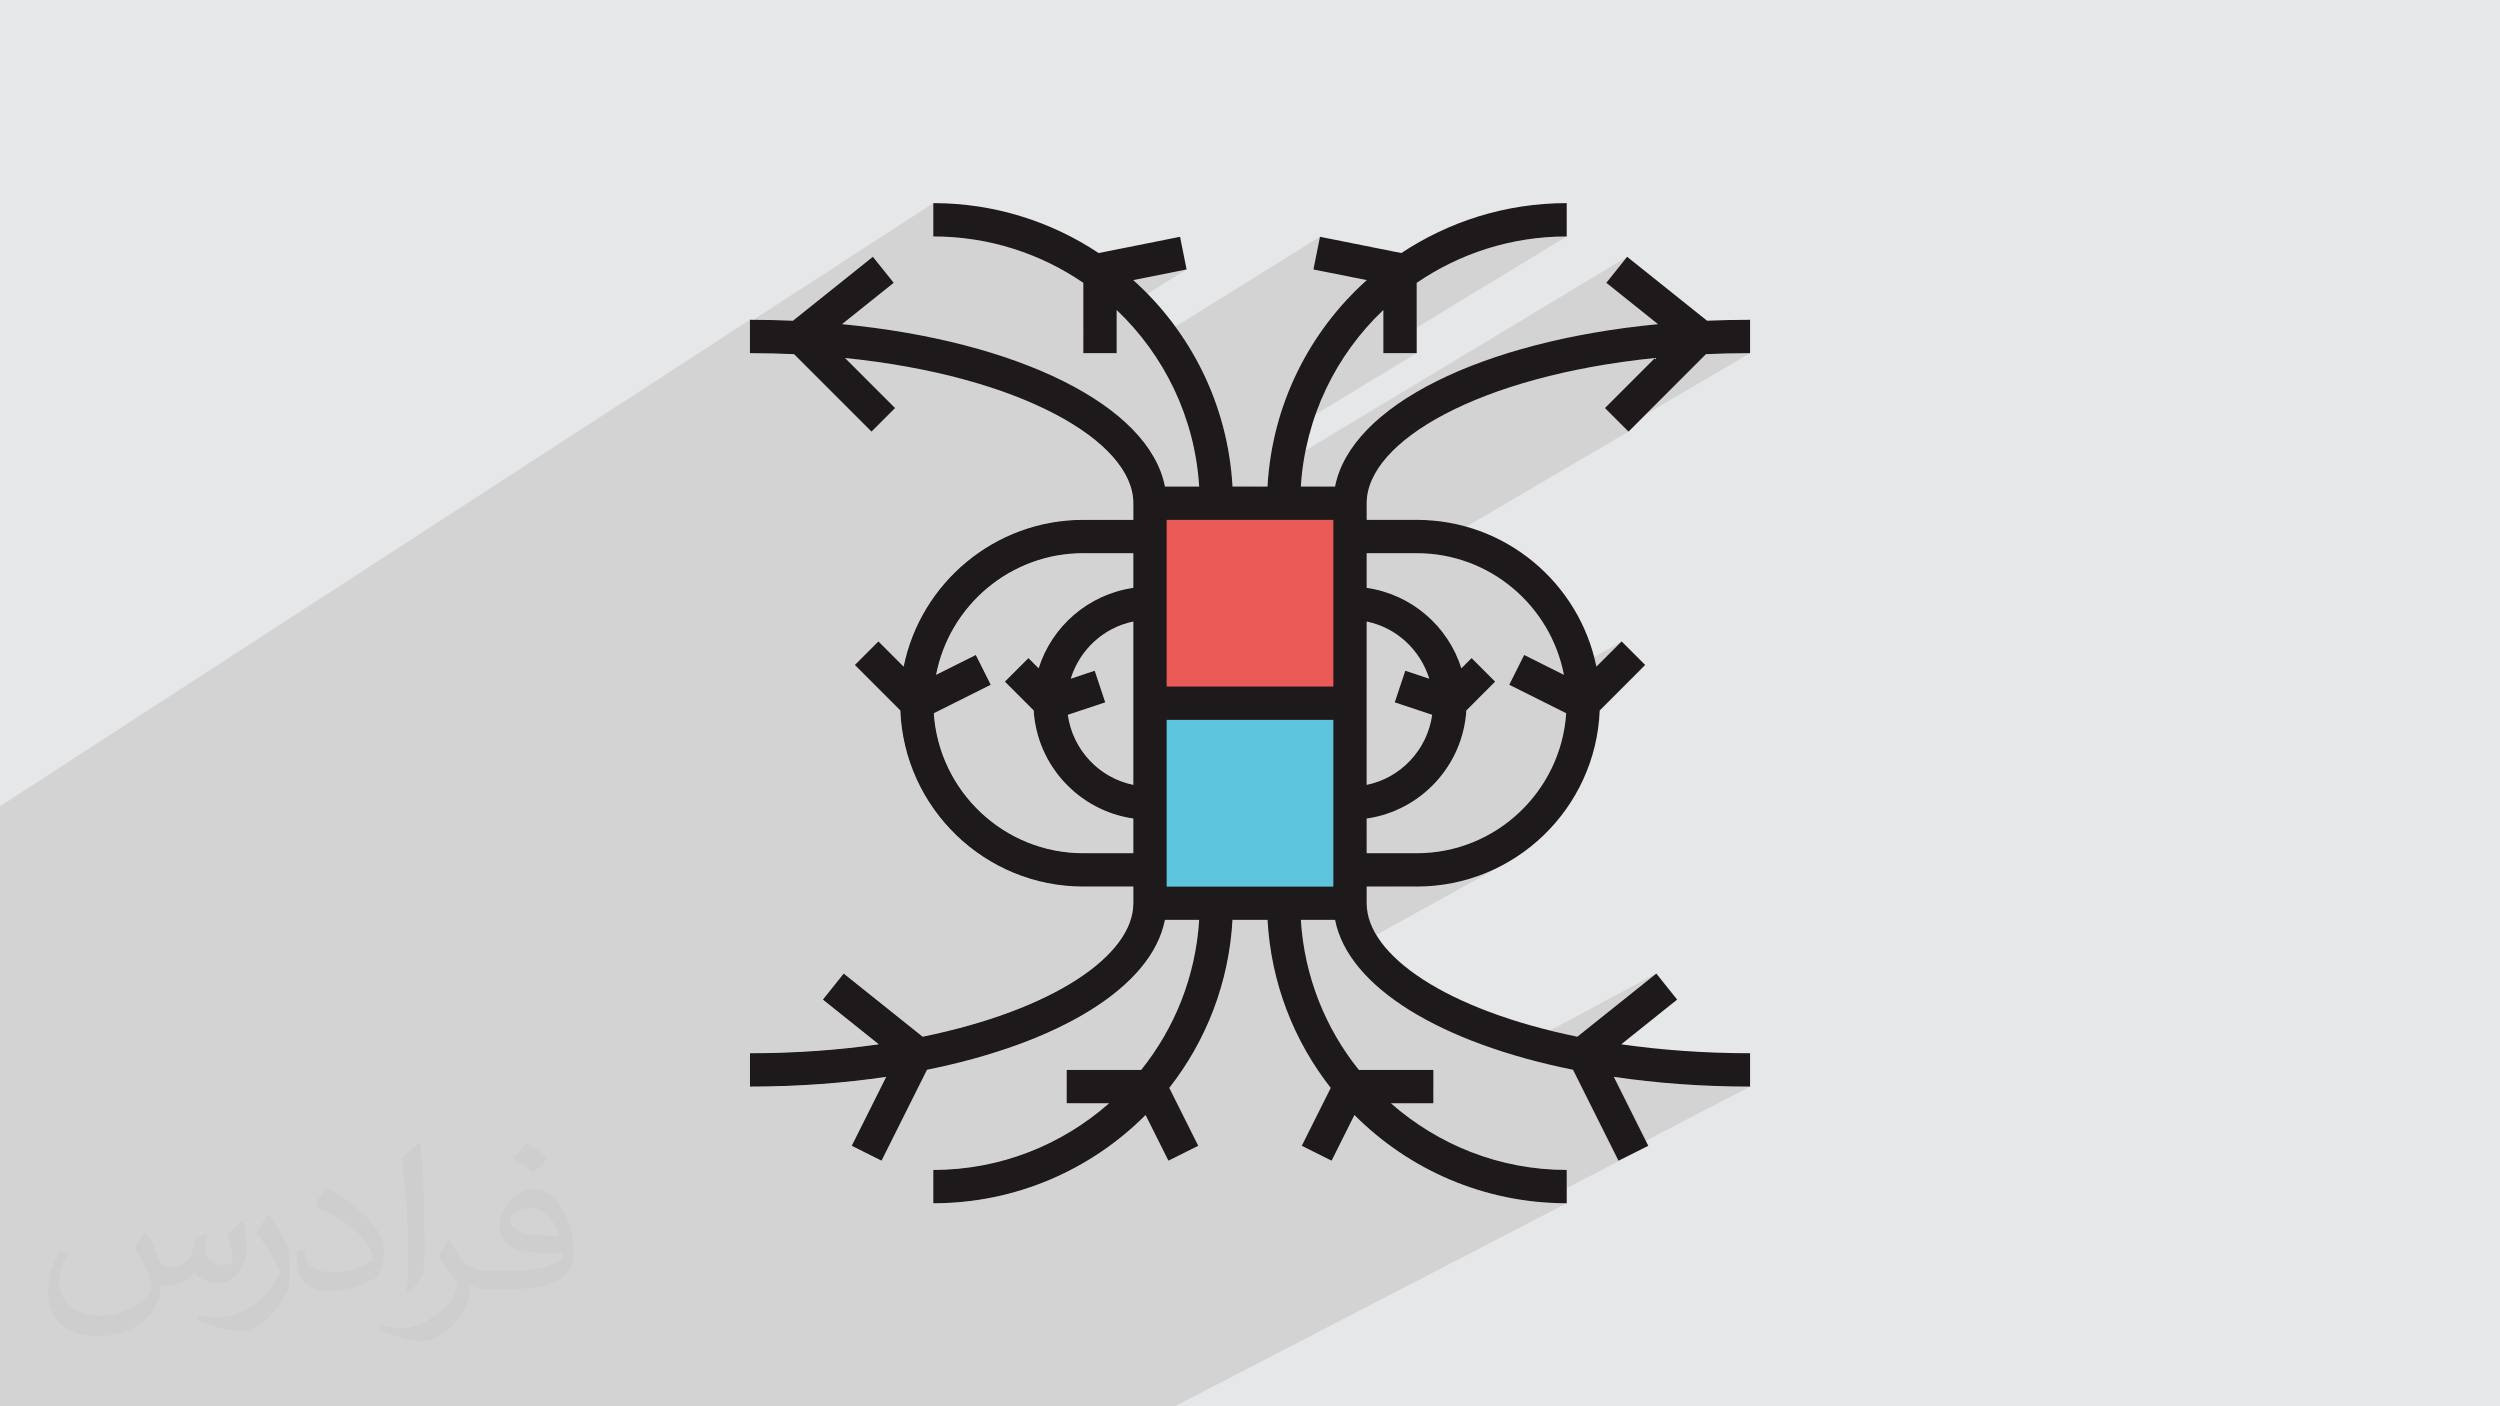 <?xml version="1.0" encoding="UTF-8"?>
<!DOCTYPE svg PUBLIC "-//W3C//DTD SVG 1.0//EN" "http://www.w3.org/TR/2001/REC-SVG-20010904/DTD/svg10.dtd">
<!-- Creator: CorelDRAW 2017 -->
<svg xmlns="http://www.w3.org/2000/svg" xml:space="preserve" width="1111px" height="625px" version="1.0" style="shape-rendering:geometricPrecision; text-rendering:geometricPrecision; image-rendering:optimizeQuality; fill-rule:evenodd; clip-rule:evenodd"
viewBox="0 0 11110000 6250000"
 xmlns:xlink="http://www.w3.org/1999/xlink"
 enable-background="new 0 0 64 64">
 <defs>
  <style type="text/css">
   <![CDATA[
    .fil5 {fill:#1E191A}
    .fil3 {fill:#5DC4DD}
    .fil0 {fill:#E6E7E8}
    .fil4 {fill:#EA5B58}
    .fil2 {fill:#373435;fill-opacity:0.031}
    .fil1 {fill:#2B2A29;fill-opacity:0.102}
   ]]>
  </style>
 </defs>
 <g id="Layer_x0020_1">
  <path class="fil0" d="M-600 0l11111200 0 0 6250000 -11111200 0 0 -6250000z"/>
  <path class="fil1" d="M-600 5546700l0 -18600 0 -32400 0 -3900 0 -52300 0 -48400 0 -5600 0 -6900 0 -6600 0 -12200 0 -26000 0 -33200 0 -6800 0 -13700 0 -9200 0 -6600 0 -37500 0 -93000 0 -19600 0 -8100 0 -127300 0 -22400 0 -800 0 -145800 0 -111400 0 -39700 0 -82600 0 -75500 0 -13000 0 -77000 0 -53000 0 -61200 0 -306400 0 -149100 0 -114100 0 -6600 0 -19100 0 -50100 0 -58800 0 -9000 3333300 -2162000 0 9800 814800 -528300 0 148100 23200 300 22900 600 23000 1100 22700 1600 22700 1900 22500 2400 22400 2800 22300 3300 22100 3600 22100 4100 21800 4400 21700 4900 21600 5300 21400 5600 21300 6000 21000 6500 21000 6800 20700 7200 20600 7500 20400 7900 20200 8300 20000 8700 19900 9000 19600 9300 19400 9700 19300 10100 19000 10300 18800 10800 18600 11000 18400 11400 18200 11700 17900 12000 0 127600 222100 -139600 236900 -47400 -301700 189000 10400 10100 19100 19400 18700 19900 18200 20200 17700 20700 17200 21100 16800 21500 7800 10500 768500 -477600 -29100 145300 204200 40800 226500 -139300 -20100 12600 -19900 12900 -185300 114000 31500 6300 -23700 21800 -23000 22200 -22600 22900 -22000 23300 -21400 23900 -20900 24400 -20300 24800 -19700 25400 -19100 25800 -18400 26400 -17900 26700 -17200 27200 -1700 2900 524500 -320800 18600 -11000 18800 -10800 19000 -10300 19300 -10100 19400 -9700 19600 -9300 19900 -9000 20000 -8700 20200 -8300 20400 -7900 20600 -7500 20700 -7200 21000 -6800 21000 -6500 21300 -6000 21400 -5600 21600 -5300 21700 -4900 21800 -4400 22100 -4100 22100 -3600 22300 -3300 22400 -2800 22500 -2400 22700 -1900 22700 -1600 23000 -1100 22900 -600 23200 -300 -814900 495000 0 23600 148200 0 -634700 384000 -2000 8500 -6400 32700 -5600 33000 -4800 33200 -4000 33500 -600 6300 1593300 -959400 -92600 115600 229700 183800 -331600 197100 38900 -7500 67200 -11500 69000 -10400 70700 -9200 72300 -8100 -222300 222300 15700 15700 433200 -255100 12000 -500 12100 -500 12000 -500 12100 -400 12200 -400 12100 -400 12200 -300 12300 -300 12200 -300 12300 -200 12400 -200 12300 -200 12500 -100 12400 -100 12500 -100 12500 0 -560200 328700 20000 20000 -922600 540600 11500 300 30000 2000 29500 3300 29100 4600 28700 5900 28300 7100 27800 8200 27200 9400 26700 10600 26100 11700 25600 12700 24800 13800 24300 14800 23500 15800 22800 16800 22100 17600 21300 18600 20400 19500 19700 20300 18800 21100 17900 21900 16900 22600 16100 23400 15000 24100 14000 24700 13000 25400 11900 26000 10900 26600 9700 27100 8500 27600 7400 28200 5500 25700 256900 -145700 -112100 112100 -257200 145600 123100 61600 -2900 32200 -4500 31900 -5900 31300 -7400 30900 -8800 30200 -10200 29600 -11500 29000 -12800 28300 -14100 27600 -15200 26900 -16500 26000 -17600 25300 -18800 24300 -19800 23500 -20800 22500 -21900 21500 -22800 20500 -23700 19500 -24700 18400 -25500 17200 -26300 16100 -426900 237500 94200 0 40800 -1100 40400 -3000 39700 -4900 39200 -6900 38500 -8700 37800 -10500 37000 -12200 36200 -14000 35300 -15600 34500 -17200 -688300 380400 15300 24400 18200 25800 20100 25400 22000 25000 23700 24600 25400 24100 27100 23700 28900 23200 30400 22700 32100 22200 33700 21700 35200 21200 36700 20600 38200 20000 39700 19500 41000 18900 42500 18300 43800 17700 45100 17000 46400 16400 47600 15700 19200 6000 661400 -353800 -350800 280600 -197800 105500 18200 4800 52300 13000 53400 12200 54500 11500 50400 100600 131000 -69100 17800 2600 17800 2500 18000 2400 18000 2400 18100 2200 18200 2200 18200 2200 18300 2000 18400 2000 18500 1900 18600 1800 18600 1700 18700 1700 18800 1500 18800 1500 19000 1400 19000 1400 19000 1200 19100 1200 19200 1100 19300 1000 19300 900 19400 800 19500 800 19500 600 19600 600 19700 500 19700 400 19700 300 19900 200 19900 100 19900 100 -594800 309400 10000 20000 132500 -66200 -481200 250000 16100 1400 34000 2200 34200 1300 34400 400 -1742200 902700 -124300 0 -4800 0 -46500 0 -648900 0 -227000 0 -241400 0 -55700 0 -24900 0 -82100 0 -96600 0 -41300 0 -19700 0 -311800 0 -107500 0 -9800 0 -343200 0 -108400 0 -187600 0 -31600 0 -24900 0 -119200 0 -38400 0 -21100 0 -54300 0 -115500 0 -82500 0 -3400 0 -2000 0 -61100 0 -26300 0 -27500 0 -24600 0 -110500 0 -25400 0 -51900 0 -11200 0 -79700 0 -121600 0 -13300 0 -1100 0 -25700 0 -23800 0 -13900 0 -76100 0 -4400 0 -60500 0 -50700 0 -19500 0 -5100 0 -40500 0 -51400 0 -16300 0 -26700 0 -5800 0 -86400 0 -9200 0 -50700 0 -76800 0 -66000 0 -11400 0 -21600 0 -6700 0 -1400 0 -24900 0 -111100 0 -32700 0 -4400 0 -47000 0 -14200 0 -85800 0 -27500 0 -119500 0 -187200 0 -87400 0 0 -21000 0 -69500 0 -9800 0 -17100 0 -8000 0 -27200 0 -58200 0 -3100 0 -18200 0 -900 0 -38200 0 -38300 0 -59700 0 -61100 0 -15600 0 -41600 0 -21000 0 -17500 0 -19200 0 -8100 0 -20000 0 -1300 0 -16700 0 -5700 0 -23900 0 -41800 0 -26700 0 -13500 0 -400z"/>
  <g id="_2710107528272">
   <g>
    <path class="fil0" d="M5158600 3125000l-48100 28200 0 -28200 48100 0z"/>
    <path class="fil0" d="M5125800 3125000l-15300 8900 0 -8900 15300 0z"/>
    <path class="fil0" d="M5154800 4013900l844700 -479000 0 47400 -762400 431600 -82300 0z"/>
    <path class="fil0" d="M5177600 3125000l-67100 39300 0 -39300 67100 0z"/>
    <path class="fil0" d="M5110500 3153200l48100 -28200 840900 0 0 413100 -839200 475800 -49800 0 0 -860700z"/>
    <path class="fil0" d="M5110500 3323200l340100 -198200 548900 0 0 93300 -889000 510100 0 -405200z"/>
    <path class="fil0" d="M5110500 3951600l889000 -505800 0 265100 -537800 303000 -351200 0 0 -62300z"/>
    <path class="fil0" d="M5110500 3744100l889000 -509800 0 19200 -889000 509400 0 -18800z"/>
    <path class="fil0" d="M5110500 3860100l889000 -507600 0 93300 -889000 505800 0 -91500z"/>
    <path class="fil0" d="M5461700 4013900l537800 -303000 0 303000 -537800 0z"/>
    <path class="fil0" d="M5940700 4013900l58800 -32700 0 32700 -58800 0z"/>
    <path class="fil0" d="M5110500 3745000l889000 -509800 0 149700 -889000 507000 0 -146900z"/>
    <path class="fil0" d="M5110500 3891900l889000 -507000 0 165500 -817800 463500 -71200 0 0 -122000z"/>
    <path class="fil0" d="M5406400 4013900l593100 -334500 0 39800 -523300 294700 -69800 0z"/>
    <path class="fil0" d="M5110500 3982000l74100 -42100 740800 0 -132400 74000 -682500 0 0 -31900z"/>
    <path class="fil0" d="M5110500 3634000l884000 -509000 5000 0 0 110200 -889000 509800 0 -111000z"/>
    <path class="fil0" d="M5999500 3125000l-889000 511900 0 -511900 889000 0z"/>
    <path class="fil0" d="M5797300 3125000l-686800 397100 0 -397100 686800 0z"/>
    <path class="fil0" d="M5110500 3242400l74100 -43300 0 740800 -74100 42100 0 -739600z"/>
   </g>
   <g>
    <path class="fil0" d="M5110500 2418000l302200 -181900 96100 0 -398300 239300 0 -57400z"/>
    <path class="fil0" d="M5110500 2475400l398300 -239300 490700 0 0 17900 -889000 528300 0 -306900z"/>
    <path class="fil0" d="M5110500 2621500l644800 -385400 244200 0 0 156300 -889000 525700 0 -296600z"/>
    <path class="fil0" d="M5193800 2236100l-83300 50300 0 -50300 83300 0z"/>
    <path class="fil0" d="M5110500 2454500l363200 -218400 335300 0 -698500 417000 0 -198600z"/>
    <path class="fil0" d="M5509600 2236100l-399100 239800 0 -239800 399100 0z"/>
    <path class="fil0" d="M5206500 2236100l-96000 58000 0 -58000 96000 0z"/>
    <path class="fil0" d="M5110500 2236100l889000 0 -889000 528600 0 -528600z"/>
    <path class="fil0" d="M5110500 3025500l889000 -523600 0 130100 -840900 493000 -48100 0 0 -99500z"/>
    <path class="fil0" d="M5110500 2918100l889000 -525700 0 88700 -889000 524000 0 -87000z"/>
    <path class="fil0" d="M5110500 3029000l889000 -523500 0 106900 -873700 512600 -15300 0 0 -96000z"/>
    <path class="fil0" d="M5110500 3005100l889000 -524000 0 162200 -821900 481700 -67100 0 0 -119900z"/>
    <path class="fil0" d="M5158600 3125000l840900 -493000 0 493000 -840900 0z"/>
    <path class="fil0" d="M5450600 3125000l548900 -319700 0 319700 -548900 0z"/>
    <path class="fil0" d="M5994500 3125000l5000 -2900 0 2900 -5000 0z"/>
    <path class="fil0" d="M5110500 2764700l889000 -528600 0 888900 -889000 0 0 -360300z"/>
    <path class="fil0" d="M5110500 3094400l74100 -43500 740800 0 -128100 74100 -686800 0 0 -30600z"/>
    <path class="fil0" d="M5110500 2354900l74100 -44700 0 740700 -74100 43500 0 -739500z"/>
   </g>
   <g>
    <path class="fil0" d="M3956600 3112900l205200 -123600c-600,3200 -1300,6400 -1900,9700l176700 -88400 11500 23000 -356600 214200 -34900 -34900zm1079900 -650300l148100 -89200 0 57500 -148100 89000 0 -57300zm253100 -152400l246100 -148200 96400 0 -246600 148200 -95900 0zm348100 -209600l164300 -99000c-4300,21500 -8100,43200 -11200,65000l-157900 94900c1100,-20400 2700,-40700 4800,-60900zm857400 -457200l-381100 229000c95800,-86400 225100,-163800 381100,-229000z"/>
    <path class="fil0" d="M3991500 3147800l356600 -214200 54800 109500 -253100 126600c3800,57000 14900,112100 32100,164400l-129700 77100c-29800,-79500 -47700,-164900 -51200,-253900l-9500 -9500zm1045000 -627900l148100 -89000 0 307300 -148100 88100 0 -64200c-121800,24800 -220700,110200 -266900,222800l-218500 129800 -85500 -85500 104700 -104700 45400 45400c59000,-187500 221900,-328900 420800,-357500l0 -92500zm349000 -209700l246600 -148200 700 0 100 -500 157900 -94900c-4500,31400 -7800,63200 -9800,95400l152000 0c20400,-103800 83200,-201400 181000,-289600l381100 -229000c237600,-99400 536800,-170600 873000,-202800l-331300 196900c-573200,111400 -934800,344300 -961600,571500l-170200 101200 -519500 0z"/>
    <path class="fil0" d="M4014500 3276600l137500 -82100c9200,88100 35500,171100 75600,245700l-127500 75400c-40200,-73600 -69500,-154000 -85600,-239000zm506200 -302500l62100 -37100 32900 32900c7500,-23800 16700,-46800 27300,-68900l541600 -323800 0 297100 -148100 87600 0 -199800c-132900,27100 -238500,126200 -278100,254100l106500 -35600 23000 69100 -286600 169500c-3800,-20200 -6400,-40900 -7700,-61900l-128000 -128100 55100 -55100zm1110700 -663900l247800 -148200 53800 0c2500,-12700 5700,-25300 9500,-37800l400000 -239100c-173200,107300 -269000,230700 -269000,351000l0 74100 65000 0 -213100 126000 0 -126000 -294000 0z"/>
    <path class="fil0" d="M4973100 2064100l126100 -77100c34300,48600 58700,99300 72300,151600l-135600 82400c-3500,-52400 -24900,-105200 -62800,-156900zm303200 -185400l129500 -79200c19000,54700 34500,111000 46300,168700l-135300 82200c-9300,-58800 -22900,-116100 -40500,-171700zm549500 -336100l524500 -320800c-18500,11200 -36700,22900 -54500,35100l0 198900 -148200 90000 0 -168200c-94400,89600 -173900,194500 -234700,310700l-215400 130800c32300,-97600 75500,-190300 128300,-276500zm-936700 767600l-322600 195900c-67900,27300 -130300,65500 -185000,112400l-319800 194300c122700,-294800 413800,-502600 752500,-502600l74900 0zm-949200 576500l-130300 79200 -10700 -10800 104700 -104700 36300 36300z"/>
    <path class="fil0" d="M3823500 2979800l130400 -79100 53300 53300 -130500 78900 -53200 -53100zm226500 -137400l269700 -163700c-39800,44200 -73800,93600 -100800,147200l-199800 120900c8000,-35800 18400,-70600 30900,-104400zm598400 -363200l278600 -169000 109500 0 0 -66500 139800 -84800 700 3100 139200 0 -489700 296300 -12300 0c-57200,0 -112800,7300 -165800,20900zm671500 -407500l136300 -82700c5000,26600 9200,53500 12600,80700l-140300 84900c-1900,-27900 -4800,-55600 -8600,-82900zm368500 -223600l207500 -126000c-18600,38700 -35200,78400 -49700,119300l-185200 112000c7700,-35700 16900,-70800 27400,-105300z"/>
    <path class="fil0" d="M4252300 2535500l295900 -180700c83400,-28900 172900,-44600 266000,-44600l112800 0 -278600 169000c-128600,33100 -242300,103800 -328700,199500l-269700 163700c43600,-117300 113400,-222000 202300,-306900zm735800 -449500l125900 -76900c30600,48100 51700,98200 62300,149800l-139800 84800 0 -7600c0,-50000 -16600,-100500 -48400,-150100zm296200 -180900l130200 -79600c17200,53100 31200,107700 41700,163500l-136300 82700c-7900,-56900 -19900,-112600 -35600,-166600zm512800 -313400l350500 -214100c-103400,98300 -189000,214800 -251700,344500l-207500 126000c27400,-89900 64000,-175700 108700,-256400zm-1843200 1309000l-130400 79100 -24600 -24700 104700 -104700 50300 50300z"/>
    <path class="fil0" d="M4870800 1958400l131100 -80700 700 600 -131200 80700 -600 -600zm352500 -216800l126600 -78000 400 700 -126700 78000 -300 -700zm817700 -503200l185400 -114000 1100 200 -185300 114000 -1200 -200zm226500 -139300l-20100 12600c-6700,4200 -13300,8500 -19900,12900l19900 -12900c6700,-4300 13400,-8500 20100,-12600z"/>
    <path class="fil0" d="M4638600 1815100l145500 -90500c35800,19900 69600,40500 101100,61800l-138800 85900c-33400,-19700 -69300,-38800 -107800,-57200zm458900 -285200l125800 -78200c21000,28700 40900,58200 59600,88600l-125700 77800c-18600,-30400 -38500,-59800 -59700,-88200z"/>
    <path class="fil0" d="M4746400 1872300l138800 -85900c50300,33900 95000,69700 133400,107100l-130100 80000c-39900,-34900 -87400,-68900 -142100,-101200zm410800 -254200l125700 -77800c28300,46100 53900,94100 76600,143700l-127100 78100c-21800,-49900 -47000,-98000 -75200,-144000z"/>
    <path class="fil0" d="M3978800 3135100l361400 -217400 62700 125400 -253100 126600c1200,18000 3200,35900 5800,53600l-135300 80800c-10700,-47500 -17300,-96600 -19300,-146800l-22200 -22200zm1057700 -636100l148100 -89100 0 199000 -559600 334100c65600,-174000 222200,-303400 411500,-330600l0 -113400zm314000 -188800l246300 -148200 36000 0c400,-7500 1000,-15000 1500,-22500l160100 -96300c-6400,39000 -10900,78600 -13400,118800l152000 0 -248100 148200 -334400 0zm919900 -553200l23000 -13900 -41800 25600c-13600,8700 -26800,17500 -39700,26400l-37300 27100c-12000,9200 -23700,18500 -34900,27900l-32600 28500c-10400,9600 -20400,19300 -30000,29200l-27500 29800c-8800,10000 -17100,20200 -24900,30400l-22300 31000c-6900,10400 -13400,21000 -19500,31600l-16800 32100c-5100,10800 -9700,21700 -13900,32600l-11100 33100c-3200,11100 -5900,22300 -8100,33600l8100 -33600c3300,-11100 6900,-22100 11100,-33100l13900 -32600c5200,-10800 10800,-21500 16800,-32100l19500 -31600c7000,-10400 14400,-20800 22300,-31000l24900 -30400c8700,-10100 17900,-20000 27500,-29800l30000 -29200c10500,-9600 21300,-19200 32600,-28500l34900 -27900c12100,-9100 24500,-18200 37300,-27100l39700 -26400c6100,-3900 12400,-7800 18800,-11700zm-1668100 1199500l-131100 78300 -5600 -5600 104700 -104700 32000 32000z"/>
    <path class="fil0" d="M4318600 1696000l163800 -102900c34400,11800 67800,24200 100100,37100l-157900 98800c-34100,-11500 -69400,-22500 -106000,-33000zm495600 -311500l222100 -139600c21900,19700 43200,40100 63700,61100l-128400 80500 -9200 -8900 0 14600 -148200 92800 0 -100500z"/>
    <path class="fil0" d="M3332700 1431000l15100 -9800c59400,200 118100,1600 176000,4100l355200 -284100 43800 54600 -579100 373600 -11000 0 0 -138400z"/>
    <path class="fil0" d="M3343700 1569400l579100 -373600 48800 61000 -229700 183800c220300,21100 424700,59000 606300,110500l-171600 108300c-128800,-29600 -269700,-53000 -421200,-68400l204900 205000 -128400 81000 -303100 -303100c-60400,-2700 -122000,-4300 -185100,-4500z"/>
    <path class="fil0" d="M4888500 1973500l130100 -80000c84900,82600 139600,172900 158400,268500l152000 0c-8800,-141500 -42400,-276200 -96600,-399900l127100 -78100c67100,147000 108300,308200 117700,478000l155600 0 -246500 148200 -201700 0 0 121100 -148100 89100 0 -62100 -222300 0c-324500,0 -595200,233200 -654300,540700l176700 -88400 11700 23300 -356500 214200 -192900 -193000 104700 -104700 112100 112100c75600,-371700 404900,-652300 798500,-652300l222300 0 0 -74100c0,-88400 -51900,-178500 -148000,-262600zm1185200 -728600l-23700 21800c-7700,7300 -15400,14700 -23000,22200l-22600 22900c-7400,7700 -14800,15400 -22000,23300l-21400 23900c-7100,8000 -14100,16100 -20900,24400l-20300 24800c-6700,8400 -13200,16900 -19700,25400l-19100 25800c-6200,8700 -12400,17500 -18400,26400l-17900 26700c-5800,9000 -11600,18100 -17200,27200l-16600 27700c-5400,9300 -10700,18700 -15900,28100l-15200 28500c-5000,9500 -9800,19200 -14600,28900l-13800 29300c-4600,9800 -8900,19700 -13200,29700l-12500 30000c-4000,10100 -7900,20200 -11700,30400l-11100 30800c-3500,10300 -6900,20700 -10200,31100l-9600 31500c-3000,10500 -5900,21100 -8700,31800l-8000 32000c-2600,10800 -5000,21600 -7300,32400l-6400 32700c-2000,10900 -3900,21900 -5600,33000l-4800 33200c-1500,11100 -2800,22300 -4000,33500l-3200 33700c-900,11300 -1600,22600 -2300,34000l2300 -34000c1000,-11300 2000,-22500 3200,-33700l4000 -33500c1500,-11100 3100,-22200 4800,-33200l5600 -33000c2000,-10900 4200,-21800 6400,-32700l7300 -32400c2500,-10700 5200,-21400 8000,-32000l8700 -31800c3100,-10600 6300,-21000 9600,-31500l10200 -31100c3600,-10300 7300,-20600 11100,-30800l11700 -30400c4000,-10100 8200,-20100 12500,-30000l13200 -29700c4500,-9900 9100,-19600 13800,-29300l14600 -28900c5000,-9600 10100,-19100 15200,-28500l15900 -28100c5500,-9300 11000,-18500 16600,-27700l17200 -27200c5900,-9000 11800,-17900 17900,-26700l18400 -26400c6300,-8700 12700,-17300 19100,-25800l19700 -25400c6700,-8300 13400,-16600 20300,-24800l20900 -24400c7000,-8100 14200,-16000 21400,-23900l22000 -23300c7400,-7700 15000,-15300 22600,-22900l23000 -22200c7800,-7400 15700,-14600 23700,-21800z"/>
    <path class="fil0" d="M4409600 1724000l158700 -99400c341300,133000 566400,321900 608700,537400l152000 0 -489900 296300 -24900 0c-264300,0 -493000,154800 -600600,378400l-196300 118700c78200,-368200 405800,-645200 796900,-645200l222300 0 0 -74100c0,-187300 -232200,-381900 -626900,-512100zm404600 -253500l148200 -92900 0 191800 -148200 0 0 -98900zm-802300 1488200l-130600 78900 -82400 -82500 104700 -104700 108300 108300z"/>
    <path class="fil0" d="M3831900 1877000l128400 -81000 17400 17300 -104800 104800 -41000 -41100zm344700 -217600l171600 -108300c114500,32500 219800,70400 314400,113000l-153100 95600c-99000,-38200 -210500,-72100 -332900,-100300z"/>
    <path class="fil0" d="M3332700 1494600l111300 -72000c26700,700 53400,1600 79800,2700l-191100 123400 0 -54100z"/>
    <path class="fil0" d="M4509500 1759700l153100 -95600c28700,12900 56500,26300 83200,40100l-147900 92100c-28200,-12600 -57700,-24800 -88400,-36600z"/>
    <path class="fil0" d="M3627500 1672700l127900 -81700 222300 222300 -104800 104800 -245400 -245400zm1286900 637500l-288900 175300c-111500,33000 -210800,94500 -289700,175900l-282100 171300c117800,-305400 414200,-522500 760500,-522500l100200 0zm-965100 585900l-130400 79100 -20000 -20100 104700 -104700 45700 45700z"/>
    <path class="fil0" d="M3846100 3002400l130500 -79000 39100 39100c5200,-25200 11500,-50000 18900,-74300l229700 -139200c-50700,74000 -86900,158700 -104400,250000l176700 -88400 66300 132500 -253100 126600c3500,51800 12900,102000 27500,149900l-130200 77500c-26800,-75500 -42800,-156000 -46100,-239800l-154900 -154900zm890300 -539500l251900 -152700 48200 0 0 -29200 74000 -44900 889000 0 -124600 74100 -690300 0 0 410400 -148100 88100 0 -46600c-113100,23000 -206400,98200 -256100,198900l-240200 142900 -74600 -74700 104700 -104700 45400 45400c59000,-187500 221900,-328900 420800,-357500l0 -154100 -222300 0c-26300,0 -52300,1600 -77800,4600z"/>
    <path class="fil0" d="M3818900 2975200l130400 -79100 45000 45000 -130500 79000 -44900 -44900zm234800 -142500l282100 -171300c-38800,40100 -72600,85000 -100400,133800l-210400 127400c7800,-30700 17400,-60800 28700,-89900zm571800 -347200l288900 -175300 122100 0 -245500 148500c-57200,2000 -112700,11200 -165500,26800z"/>
    <path class="fil0" d="M4148000 3592500l128000 -75400c21600,29700 45600,57600 71800,83300l-131400 77000c-24600,-26700 -47500,-55100 -68400,-84900zm478900 -282100l131000 -77200c10900,35600 26900,68900 47200,99100l-128500 75300c-19800,-30400 -36500,-62900 -49700,-97200zm409600 -241200l148100 -87300 0 69000 100400 0 -248500 145700 0 -127400zm888900 -523600l148100 -87300 0 130300 -148100 86900 0 -129900z"/>
    <path class="fil0" d="M4100100 3515600l127500 -75400c11600,21700 24500,42600 38400,62800l-127800 75200c-13600,-20200 -26300,-41100 -38100,-62600zm501200 -296400l286600 -169500 23800 71500 -166300 55500c1900,13200 4500,26300 7700,39100l-132200 77900c-8300,-24000 -14900,-48900 -19600,-74500zm435200 -257300l148100 -87600 0 87100 -148100 87400 0 -86900zm888900 -525700l213100 -126000 151000 0 -364100 214600 0 -88600z"/>
    <path class="fil0" d="M4149700 3594900l128000 -75400c17900,24300 37300,47300 58200,68900l-130600 76600c-19800,-22300 -38400,-45700 -55600,-70100zm478300 -281700l130800 -77000c9200,29100 21800,56700 37400,82200l-128300 75200c-15500,-25400 -28900,-52300 -39900,-80400zm408500 -240500l148100 -87300 0 65500 67500 0 -215600 126500 0 -104700zm888900 -523600l148100 -87200 0 107100 -148100 86900 0 -106800zm154200 -90800l250300 -147400c51100,2100 101000,9000 149200,20100l-216900 127300 -182600 0zm1068400 -629300l433200 -255100 -267400 267400 -96700 56800 -69100 -69100z"/>
    <path class="fil0" d="M3754200 4808200l359800 -204000c47100,-9800 92700,-20400 136700,-31900l-396900 224800c-32800,4100 -66000,7800 -99600,11100zm1270400 -720400l260800 -147900 82500 0 -371300 210200c12000,-20700 21400,-41500 28000,-62300zm900800 -510900l162700 -92300c66200,-16300 125100,-50600 171700,-97300l242300 -137500c-4900,19900 -11000,39300 -18100,58200l-558600 316300 0 -47400zm866500 -491400l155200 -88000 3000 1500 -500 -2900 134700 -76400c3700,14100 7000,28400 10000,42800l-257200 145600 -45200 -22600z"/>
    <path class="fil0" d="M4138200 3578200l127800 -75200c26000,37700 55800,72600 88800,104200l-131800 77200c-31100,-32900 -59500,-68400 -84800,-106200zm482700 -284500l132200 -77900c11400,45300 31100,87300 57400,124300l-128600 75400c-25400,-37400 -46000,-78300 -61000,-121800zm415600 -244900l148100 -87400 0 89500 119400 0 -267500 156800 0 -158900zm888900 -524000l364100 -214600 6300 0c76300,0 150300,10500 220400,30300l-201500 118100c-6300,-200 -12600,-300 -18900,-300l-222300 0 0 141600 -148100 86800 0 -161900z"/>
    <path class="fil0" d="M4216400 3677400l131400 -77000c120100,118200 284800,191300 466400,191300l222300 0 0 -154100c-150500,-21700 -280200,-108100 -359900,-230000l128500 -75300c52900,78700 135100,136000 231400,155600l0 -291300 248500 -145700 640400 0 0 -375400 148100 -86900 0 23800c198900,28600 361800,170000 420800,357500l45400 -45400 104700 104700 -128000 128100c-2100,33000 -7300,65200 -15200,96300l-249300 141300c59700,-56500 100600,-132800 112700,-218200l-166300 -55500 46800 -140600 106500 35600c-39600,-127900 -145200,-227000 -278100,-254100l0 725800c8500,-1700 16900,-3800 25100,-6100l-173200 98300 0 -381000 -740800 0 0 740800 106300 0 -267500 151700c8600,-25900 13100,-51900 13100,-77700l0 -74000 -222300 0c-236300,0 -449000,-101300 -597800,-262500zm2733700 -678400l-155200 88000 -87800 -43900 66300 -132500 176700 88400zm-2827600 1603400l-361800 205200c-136900,13800 -280100,21200 -428000,21200l0 -148200c205700,0 397000,-14600 572600,-39700l-248500 -198700 92600 -115700 350800 280600c7500,-1500 14900,-3100 22300,-4700z"/>
    <path class="fil0" d="M4328700 3778600l142000 -82700c100300,60800 217800,95800 343500,95800l186000 0 -253300 145300c-156000,-12800 -299500,-69800 -418200,-158400zm445900 -259700l138700 -80900c37100,23700 78600,40800 123200,49900l0 -121600 148100 -86300 0 405900 -148100 85000 0 -133300c-99200,-14300 -189200,-56600 -261900,-118700zm548900 -319800l254300 -148200 347600 0 0 -202500 148100 -86300 0 413700 -148100 85000 0 -61700 -601900 0zm1028100 -182900l-146300 83900 39800 -119500 106500 35600zm-2469000 1416800l-138100 79300 -87700 -70100 92600 -115700 133200 106500zm-428500 245900l-121400 69700 0 -68000c41000,0 81500,-600 121400,-1700z"/>
    <path class="fil0" d="M3581400 4821700l315600 -179600 8300 -1200 -2600 -2000 138600 -78900 58900 47100c579700,-118200 936300,-361200 936300,-593200l0 -20200 148100 -84300 0 30500 408600 0 -264200 148800 0 -700 -152000 0c-7200,36500 -19700,72300 -37000,107200l-975200 549400c-15000,3200 -30000,6400 -45200,9500l-11200 22300 -230600 129900 60400 -120700c-114100,16800 -233400,29100 -356800,36100zm2344000 -1333800l148100 -84300 0 84300c128100,-26100 231200,-118800 273800,-240000l182200 -103700 -13100 13100c-9300,149300 -81900,281500 -191200,370100l-151300 85300c-32100,11500 -65700,19900 -100400,24900l0 31600 -148100 83500 0 -264800z"/>
    <path class="fil0" d="M3332700 4763700l149400 -85700c11400,-400 22700,-800 34000,-1300l-183400 105100 0 -18100zm422900 -242500l138100 -79200 13400 10600 -138200 79200 -13300 -10600zm1015600 -582500l256400 -147000 8900 0 0 -5100 148100 -85000 0 18900 -382500 219200c-10400,-200 -20600,-500 -30900,-1000zm1154200 -661900l148100 -85000 0 19200 -148100 84900 0 -19100zm273200 -156700l290200 -166500c1900,5400 3700,10900 5500,16300l-275800 158100 -20200 -6800 300 -1100z"/>
    <path class="fil0" d="M3415400 4828000l286400 -163500c67000,-6000 132100,-13500 195200,-22400l-315600 179600c-54600,3100 -109900,5300 -166000,6300zm422300 -241100l138400 -79100 65200 52200 -138600 78900 -65000 -52000zm1133100 -647000l213800 -122100 0 91600 -148100 84300 0 -53800 -65700 0zm954600 -545100l148100 -84600 0 93400 -148100 84300 0 -93100zm403100 -230200l287300 -164000 28600 28600 -114900 115000 -182200 103700c8000,-22800 13900,-46700 17300,-71200l-36100 -12100z"/>
    <path class="fil0" d="M3877800 4906300l230600 -129900 -190900 381800 -132500 -66300 92800 -185600zm287000 -161700l975200 -549400c-121300,243500 -483200,442900 -975200,549400zm1164200 -655900l264200 -148800 332200 0 0 -187200 148100 -83500 0 122500 222300 0c113500,0 220500,-28600 314000,-78900l-408200 227100 -128100 0 0 71200 -140200 78000 -300 -1100 -152000 0c1700,27400 4300,54500 7800,81400l-137800 76700c-9100,-51800 -15200,-104500 -18200,-158100l-155600 0c-5400,96500 -20900,190200 -45600,280100l-193600 107700c50900,-120300 82400,-250600 91000,-387100zm844900 -476000l151300 -85300c-44900,36400 -95900,65400 -151300,85300z"/>
    <path class="fil0" d="M3902400 5150700l26200 -14700 -11100 22200 -15100 -7500zm1368900 -763500l179800 -100200c-10100,48600 -22900,96300 -38200,142900l-206700 114700c25300,-50500 47100,-103000 65100,-157400zm369900 -206300l140800 -78500c2900,38800 7600,77100 14100,114800l-136000 75500c-7800,-36700 -14100,-74000 -18900,-111800zm166700 -92900l265600 -148100 0 74000c0,15500 1700,31100 4800,46700l-133100 73900c-5000,-15400 -9100,-30900 -12200,-46500l-125100 0zm-980100 666700l-87600 48600 0 -48600 87600 0z"/>
    <path class="fil0" d="M5859800 5129300l98600 -52800 -40800 81700 -57800 -28900zm219400 -117400l141500 -75700c23200,18700 47000,36500 71500,53400l-146100 77800c-22900,-17800 -45200,-36300 -66900,-55500zm203900 -109000l86700 -46400 0 46400 -86700 0zm416000 -222600l188500 -100800c39500,9800 80300,19100 122200,27600l-198000 105500c-38500,-10100 -76100,-20900 -112700,-32300z"/>
    <path class="fil0" d="M3332700 4764600l151000 -86600c98100,-3500 192600,-10300 283300,-19900l-295400 168500c-45800,1500 -92100,2200 -138900,2200l0 -64200zm423500 -242900l138200 -79200 104300 83500 -138400 78900 -104100 -83200zm1016400 -582900l256500 -147100 7400 0 0 -4200 148100 -85000 0 147100 -158200 90300 -212200 0c-13900,0 -27800,-400 -41600,-1100zm1152800 -661100l148100 -85000 0 150000 -148100 84500 0 -149500z"/>
    <path class="fil0" d="M4740200 4803300l87600 -48600 202800 0 -268100 148200 -22300 0 0 -99600zm466000 -258700l206700 -114700c-16300,49800 -35500,98200 -57400,145200l-254100 140500c39600,-53800 74700,-110900 104800,-171000zm453900 -251900l136000 -75500c6000,34600 13500,68600 22300,102100l-132900 73500c-9700,-32900 -18200,-66300 -25400,-100100zm285100 -158200l133100 -73900c6400,31400 19100,63000 37800,94200l-129200 71400c-17700,-29900 -31600,-60500 -41700,-91700zm350600 -194600l40800 -1100c13600,-600 27000,-1600 40400,-3000l39700 -4900c13200,-2000 26200,-4300 39200,-6900l38500 -8700c12700,-3200 25300,-6700 37800,-10500l37000 -12200c12200,-4400 24200,-9000 36200,-14000l35300 -15600c11700,-5400 23200,-11200 34500,-17200l-34500 17200c-11600,5500 -23400,10700 -35300,15600l-36200 14000c-12200,4400 -24600,8500 -37000,12200l-37800 10500c-12700,3200 -25600,6100 -38500,8700l-39200 6900c-13100,2000 -26400,3600 -39700,4900l-40400 3000c-13500,700 -27100,1100 -40800,1100zm-2064100 1256300l-84200 46500 0 -43500c28300,0 56400,-1000 84200,-3000z"/>
    <path class="fil0" d="M3471600 4826600l295400 -168500c47100,-5000 93200,-10700 138300,-17200l-45000 -36000 138400 -78900 101500 81100c19000,-3900 37700,-7900 56200,-12000l-370300 209800c-101500,10900 -206600,18300 -314500,21700zm1554800 -886700l158200 -90300 0 90300 127800 0 -294700 167000c12400,-31000 18800,-62100 18800,-93000l0 -74000 -10100 0zm899000 -512700l148100 -84500 0 145200c38100,-7800 73900,-21400 106600,-39900l-254700 144400 0 -165200z"/>
    <path class="fil0" d="M5238600 4474200l193300 -107500c-47200,172400 -128100,330800 -235600,467900l128700 257300 -132600 66300 -101500 -203000c-241500,242100 -575200,392100 -943400,392100l0 -148100c299500,0 572500,-112500 781400,-296300l-188700 0 0 -148200 331100 0c68100,-84700 124600,-179000 167300,-280500zm412200 -229200l137900 -76700c28700,220000 117300,421300 250000,586400l331100 0 0 148200 -188700 0c69800,61300 146700,114700 229300,158700l-155100 82200c-85800,-53800 -165000,-117200 -236200,-188600l-101500 203000 -132600 -66300 128700 -257300c-132300,-168800 -224500,-370000 -262900,-589600zm282200 -157000l6600 27900c2500,9300 5400,18500 8500,27700l10600 27200c3900,9100 8100,18100 12600,27000l14500 26600c5100,8800 10600,17500 16400,26200l18200 25800c6400,8500 13100,17000 20100,25400l22000 25000c7600,8300 15500,16500 23700,24600l25400 24100c8800,8000 17800,15900 27100,23700l28900 23200c9900,7600 20000,15200 30400,22700l32100 22200c11000,7300 22200,14600 33700,21700l35200 21200c12000,6900 24200,13800 36700,20600l38200 20000c13000,6600 26200,13100 39700,19500l41000 18900c13900,6200 28100,12300 42500,18300l43800 17700c14800,5800 29800,11400 45100,17000l46400 16400c15700,5400 31600,10600 47600,15700l48900 15100c16500,4900 33200,9700 50100,14400l51200 13600c17200,4500 34700,8800 52300,13000l53400 12200c18000,4000 36200,7800 54500,11500l-54500 -11500c-17900,-3900 -35700,-8000 -53400,-12200l-52300 -13000c-17300,-4400 -34300,-8900 -51200,-13600l-50100 -14400c-16500,-4900 -32800,-9900 -48900,-15100l-47600 -15700c-15700,-5300 -31200,-10800 -46400,-16400l-45100 -17000c-14800,-5800 -29500,-11700 -43800,-17700l-42500 -18300c-13900,-6200 -27600,-12500 -41000,-18900l-39700 -19500c-13000,-6600 -25700,-13200 -38200,-20000l-36700 -20600c-12000,-7000 -23700,-14000 -35200,-21200l-33700 -21700c-10900,-7300 -21600,-14700 -32100,-22200l-30400 -22700c-9900,-7700 -19500,-15400 -28900,-23200l-27100 -23700c-8800,-7900 -17300,-16000 -25400,-24100l-23700 -24600c-7600,-8200 -15000,-16600 -22000,-25000l-20100 -25400c-6400,-8500 -12500,-17200 -18200,-25800l-16400 -26200c-5200,-8800 -10000,-17700 -14500,-26600l-12600 -27000c-3800,-9000 -7400,-18100 -10600,-27200l-8500 -27700c-2500,-9200 -4700,-18500 -6600,-27900z"/>
    <path class="fil0" d="M3898800 4864300l1259200 -710200c-6800,17700 -14700,35200 -24000,52600l-945900 532800c-22600,5000 -45400,9900 -68500,14600l-16700 33300 -230600 129900 26500 -53000zm1376300 -776300l262600 -148100 70100 0 -279400 157300 600 -9200 -53900 0zm650300 -366800l148100 -83600c7600,-1100 15000,-2300 22400,-3700l22000 -4700c7300,-1700 14600,-3600 21700,-5600l21400 -6500c7000,-2300 14000,-4700 20900,-7300l20500 -8300c6700,-2900 13400,-5900 20000,-9100l19600 -9800 4800 -2700 14300 -8000 -19100 10700c-6500,3400 -13000,6700 -19600,9800l-20000 9100c-6800,2900 -13600,5700 -20500,8300l-20900 7300c-7100,2300 -14200,4500 -21400,6500l-21700 5600c-7200,1700 -14600,3300 -22000,4700l-22400 3700 0 39900 -148100 83500 0 -39800z"/>
    <path class="fil0" d="M3639600 4818000l423400 -240600 37200 29700c571100,-116400 925700,-354100 936000,-582900l148400 -84300 740800 0 -291600 163100c-400,-5000 -700,-10000 -1000,-15000l-155600 0c-2000,36600 -5600,72700 -10500,108400l-167900 94000c15700,-65600 25900,-133200 30200,-202400l-152000 0c-58800,299600 -470800,547800 -1057400,666100l-136100 272100 -155800 87100 -42700 -21400 153200 -306300c-96100,14200 -195800,25100 -298600,32400z"/>
    <path class="fil0" d="M3702900 4813000l382900 -217400 14400 11500c542700,-110600 889800,-330700 931900,-548700l78400 -44500 889000 0 -133000 74100 -85500 0c900,15300 2200,30500 3700,45600l-139300 77600c-6100,-40500 -10300,-81600 -12600,-123200l-155600 0c-4500,80800 -16100,159600 -34300,235900l-185700 103400c39700,-106700 64400,-220600 71800,-339300l-152000 0c-58800,299600 -470800,547800 -1057400,666100l-202100 404100 -132500 -66300 153200 -306300c-76200,11200 -154700,20400 -235300,27400z"/>
    <path class="fil0" d="M3888800 5143900l49800 -27800 -21100 42100 -28700 -14300zm1388300 -774800l177400 -98900c-6300,32600 -13900,64800 -22600,96500l-193300 107500c14500,-34200 27300,-69300 38500,-105100zm362400 -202200l141500 -78900c1700,27000 4300,53800 7700,80300l-137900 76700c-4500,-25800 -8300,-51800 -11300,-78100z"/>
    <path class="fil0" d="M3813700 5106300l180200 -100900 -76400 152800 -103800 -51900zm1489200 -833600l166000 -93000c-30500,245100 -127300,469500 -272600,654900l128700 257300 -132600 66300 -101500 -203000c-241500,242100 -575200,392100 -943400,392100l0 -148100c299500,0 572500,-112500 781400,-296300l-188700 0 0 -148200 331100 0c111400,-138600 191800,-302700 231600,-482000zm329900 -184700l1700 26300c700,8700 1400,17400 2300,26100l2700 25900c900,8700 2000,17300 3200,25800l3700 25700c1300,8500 2700,17000 4100,25500l4700 25300c1600,8500 3300,16900 5100,25200l5600 25000c2000,8300 4000,16600 6100,24800l6500 24700c2300,8100 4600,16300 7000,24400l7400 24200c2600,8100 5200,16100 7900,24100l8300 23800c2800,8000 5800,15800 8800,23700l9200 23400c3100,7800 6300,15500 9600,23200l10000 23000c3400,7600 6900,15200 10500,22800l10800 22500c3700,7500 7500,14900 11300,22300l11700 22000c4000,7400 8000,14600 12100,21900l12500 21500c4200,7200 8500,14200 12900,21300l13200 21000c4500,7000 9100,13900 13700,20800l14000 20500c4800,6800 9600,13600 14400,20300l14800 19900c5000,6600 10000,13200 15100,19700l-15100 -19700c-5000,-6600 -9900,-13200 -14800,-19900l-14400 -20300c-4700,-6800 -9400,-13600 -14000,-20500l-13700 -20800c-4400,-6900 -8900,-13900 -13200,-21000l-12900 -21300c-4200,-7100 -8400,-14300 -12500,-21500l-12100 -21900c-3900,-7300 -7800,-14600 -11700,-22000l-11300 -22300c-3600,-7500 -7300,-15000 -10800,-22500l-10500 -22800c-3400,-7600 -6800,-15300 -10000,-23000l-9600 -23200c-3200,-7800 -6200,-15600 -9200,-23400l-8800 -23700c-2800,-7900 -5600,-15800 -8300,-23800l-7900 -24100c-2500,-8000 -5000,-16100 -7400,-24200l-7000 -24400c-2200,-8200 -4400,-16400 -6500,-24700l-6100 -24800c-1900,-8300 -3800,-16600 -5600,-25000l-5100 -25200c-1600,-8400 -3200,-16800 -4700,-25300l-4100 -25500c-1400,-8500 -2600,-17100 -3700,-25700l-3200 -25800c-1000,-8600 -1900,-17200 -2700,-25900l-2300 -26100c-600,-8800 -1200,-17500 -1700,-26300z"/>
    <path class="fil0" d="M3822200 5017500l230300 -129400 -58600 117300 -180200 100900 -28700 -14400 37200 -74400zm615400 -345600l604900 -339800c-128500,136900 -338500,253800 -604900,339800zm882600 -495700l157000 -88200c-1700,30900 -4500,61500 -8300,91700l-166000 93000c7100,-31700 12900,-63900 17300,-96500z"/>
    <path class="fil0" d="M3936300 4789300l456500 -258100c259500,-83400 450900,-194500 554800,-313600l229400 -129600c-7100,36200 -19500,71700 -36600,106300l-977400 550700c-14400,3100 -28900,6100 -43400,9100l-10700 21400 -230700 129900 58100 -116100z"/>
    <path class="fil0" d="M5807500 5103200l188000 -100800 -68500 136900 -22800 12200 -96700 -48300zm234400 -125700l139200 -74600c24200,21200 49200,41500 74900,60700l-143600 76700c-24300,-20100 -47800,-41000 -70500,-62800z"/>
    <path class="fil0" d="M6370300 5208400l167600 -88400c131800,51000 274900,79200 424600,79200l0 53400 -163100 84800c-152400,-18700 -296900,-63200 -429100,-129000zm670500 -353700l131000 -69100 142100 284200 -131400 68400 -141700 -283500z"/>
    <path class="fil0" d="M6839400 5341700l123100 -64000 0 2600 -118900 61800 -4200 -400z"/>
    <path class="fil0" d="M6255300 5143800l155100 -82200c164900,87600 352600,137600 552100,137600l0 78500 -123100 64000c-213100,-19600 -411800,-89600 -584100,-197900z"/>
    <path class="fil0" d="M3677900 4459100l137900 -79500 78600 62900 -138200 79200 -78300 -62600zm942300 -542700l216600 -124700 192300 0 -256500 147100c-52300,-2700 -103200,-10300 -152400,-22400zm416300 -239700l148100 -85300 0 111100 -148100 85000 0 -110800zm829300 -477600l207700 -119600 0 113200 -148100 85000 0 -78600 -59600 0zm-2382100 1478900l-151000 86600 0 -84000c51200,0 101600,-900 151000,-2600z"/>
    <path class="fil0" d="M3878200 4905400l230700 -129900 -191400 382700 -132500 -66300 93200 -186500zm284800 -160400l977400 -550700c-120900,244300 -483900,444200 -977400,550700zm908300 9700l-268400 148200 -62700 0 0 -148200 331100 0zm-791600 437100l-132200 72900 0 -65500c44700,0 88800,-2600 132200,-7400z"/>
    <path class="fil0" d="M5792600 5076800l226500 -121600c7500,7600 15200,15100 22900,22500l23400 21800c7900,7200 15900,14300 24000,21300l24500 20800c8200,6800 16500,13500 24900,20100l25500 19600c8500,6400 17200,12800 25900,19000l26400 18300c8900,6000 17800,11900 26900,17700l27200 17100c9200,5600 18500,11100 27800,16500l28100 15800c9500,5100 19000,10200 28600,15100l29000 14400c9700,4700 19500,9300 29300,13800l29800 13000c10000,4300 20000,8400 30100,12400l30500 11600c10200,3800 20500,7400 30800,10900l31200 10200c10400,3200 20900,6400 31500,9400l31800 8600c10600,2800 21300,5400 32100,7900l32400 7100c10900,2200 21800,4300 32700,6300l33000 5500c11000,1700 22100,3200 33200,4600l33500 3900c11200,1100 22500,2100 33800,3000l34000 2200c11300,500 22700,1000 34200,1300l34400 400c-11500,0 -23000,-100 -34400,-400l-34200 -1300c-11400,-600 -22700,-1300 -34000,-2200l-33800 -3000c-11200,-1200 -22300,-2400 -33500,-3900l-33200 -4600c-11000,-1700 -22000,-3600 -33000,-5500l-32700 -6300c-10800,-2200 -21600,-4600 -32400,-7100l-32100 -7900c-10700,-2700 -21300,-5600 -31800,-8600l-31500 -9400c-10500,-3300 -20900,-6700 -31200,-10200l-30800 -10900c-10200,-3700 -20400,-7600 -30500,-11600l-30100 -12400c-10000,-4200 -19900,-8500 -29800,-13000l-29300 -13800c-9800,-4700 -19400,-9500 -29000,-14400l-28600 -15100c-9400,-5200 -18800,-10400 -28100,-15800l-27800 -16500c-9100,-5600 -18200,-11300 -27200,-17100l-26900 -17700c-8900,-6000 -17700,-12100 -26400,-18300l-25900 -19000c-8600,-6400 -17100,-12900 -25500,-19600l-24900 -20100c-8300,-6800 -16500,-13800 -24500,-20800l-24000 -21300c-7900,-7200 -15700,-14500 -23400,-21800l-22900 -22500 -101500 203000 -132600 -66300 7600 -15100z"/>
    <path class="fil0" d="M4207000 5197700l-59500 32800 0 -31300c20000,0 39800,-600 59500,-1500z"/>
    <path class="fil0" d="M4147500 5230500l59500 -32800c92500,-4700 182200,-20100 267900,-44900l-327400 180300 0 -102600z"/>
    <path class="fil0" d="M4429900 5317200l661000 -362000c-177900,178400 -406000,306800 -661000,362000z"/>
    <path class="fil0" d="M4047100 3397100l130200 -77500c83400,272900 337100,472100 636900,472100l27400 0 -218000 125500c-268500,-64700 -485200,-262900 -576500,-520100zm493100 -293200l240200 -142900c-8700,17700 -16100,36100 -22000,55200l106500 -35600 46800 140600 -166300 55500c21900,155200 138900,280200 291100,311200l0 -679200 148100 -88100 0 330300 740800 0 0 -740700 -50500 0 124600 -74100 0 888900 -128700 74100 -686200 0 0 395100 -148100 85300 0 -41900c-240400,-34600 -427600,-234300 -442900,-480300l-53400 -53400zm-722400 1277300l-137900 79400 -23100 -18400 92600 -115700 68400 54700z"/>
    <path class="fil0" d="M4183300 3639200l129500 -76000c92100,105600 216800,181900 358400,213000l-172600 99900c-123600,-52300 -231700,-134200 -315300,-236900zm468000 -274900l128600 -75600c49600,100900 143300,176100 256600,199200l0 -349900 148100 -87100 740800 0 -256200 148200 -484600 0 0 280200 -237300 137200c-128200,-42600 -234200,-134100 -296000,-252200z"/>
    <path class="fil0" d="M4272100 3732300l135900 -79400c112400,87000 253300,138800 406200,138800l222300 0 0 -154100c-124000,-17800 -233800,-79600 -313200,-168900l131500 -76900c49300,47700 111800,81800 181700,96100l0 -202200 148100 -86600 0 740800 -148400 84300c200,-3400 300,-6800 300,-10300l0 -74000 -222300 0c-208200,0 -398100,-78600 -542100,-207600zm-209100 845100l-423400 240600c-99600,7100 -202100,10800 -306900,10800l0 -148200c205700,0 397000,-14600 572600,-39700l-248500 -198700 92600 -115700 313600 250900z"/>
    <path class="fil0" d="M3918200 3074500l263400 -159000c-9000,27100 -16300,55000 -21700,83500l176700 -88400 66300 132500 -253100 126600c10000,150000 69800,286700 163000,393500l-129500 76000c-107900,-132600 -175100,-299600 -182300,-481900l-82800 -82800zm1020900 -616200l245500 -148100 0 740700 -148100 87100 0 -375900c-132900,27100 -238500,126200 -278100,254100l106500 -35600 46800 140600 -166300 55500c5600,39600 17400,77300 34500,112000l-128600 75600c-32700,-62600 -53100,-132700 -57700,-207000l-128000 -128100 104700 -104700 45400 45400c59000,-187500 221900,-328900 420800,-357500l0 -154100 -97400 0z"/>
    <path class="fil0" d="M4029000 3339100l133100 -79300c1400,6800 2800,13700 4500,20500l-132000 78600c-1900,-6600 -3800,-13200 -5600,-19800zm467600 -278800l424500 -253000c-34400,20800 -65000,47100 -90800,77600l-319000 190000 -14700 -14600z"/>
    <path class="fil0" d="M4200200 3659300l130400 -76500c121300,128500 293200,208900 483600,208900l222300 0 0 -154100c-158800,-22800 -294400,-117800 -372500,-250500l128200 -75300c52000,89200 139800,154800 244300,176100l0 -319400 74000 -43500 0 888900 -78400 44500c2900,-14800 4400,-29700 4400,-44500l0 -74000 -222300 0c-245000,0 -464800,-108900 -614000,-280600zm-114400 936300l-382900 217400c-119300,10300 -243000,15800 -370200,15800l0 -148200c205700,0 397000,-14600 572600,-39700l-248500 -198700 92600 -115700 336400 269100z"/>
    <path class="fil0" d="M3954000 3110200l208800 -125700c-1000,4800 -2000,9600 -2900,14500l176700 -88400 46600 93100 -376100 225200c-3100,-23600 -5100,-47400 -6100,-71600l-47000 -47100zm1082500 -497800l-343500 205700c80700,-109100 203100,-185500 343500,-205700z"/>
    <path class="fil0" d="M3888900 4884100l230700 -130000c18300,-3700 36500,-7600 54400,-11500l53500 -12200c17600,-4200 35000,-8500 52300,-13000l51200 -13600c16900,-4700 33600,-9500 50100,-14400l48800 -15100c16100,-5100 32000,-10300 47700,-15700l46400 -16400c15300,-5600 30300,-11200 45100,-17000l43800 -17700c14400,-6000 28500,-12100 42500,-18300l41000 -18900c13500,-6400 26700,-12900 39700,-19500l38200 -20000c-12500,6800 -25200,13400 -38200,20000l-39700 19500c-13400,6400 -27100,12700 -41000,18900l-42500 18300c-14400,6000 -29000,11900 -43800,17700l-45100 17000c-15300,5600 -30700,11100 -46400,16400l-47700 15700c-16000,5200 -32300,10200 -48800,15100l-50100 14400c-16900,4600 -33900,9200 -51200,13600l-52300 13000c-17700,4200 -35500,8300 -53500,12200l-54400 11500 -99900 199700 -230200 129000 99400 -198700z"/>
    <path class="fil0" d="M4002700 3185600l362700 -217500 37500 75000 -253100 126600c1600,24700 4700,49000 8900,72900l-134000 79900c-11100,-44300 -18500,-90000 -22000,-136900zm844200 -506400l-15400 9500c-5100,3200 -10100,6500 -15100,9900l-14600 10500c-4800,3600 -9600,7300 -14300,11000l-13900 11500c-4500,3900 -9000,7800 -13500,11900l-13000 12400c-4300,4200 -8500,8400 -12600,12800l-12200 13200c-4000,4500 -7900,9100 -11700,13700l-11200 14100c-3700,4700 -7300,9500 -10800,14400l-10200 14900c-3400,5000 -6600,10000 -9800,15200l-9200 15500c-3000,5300 -5900,10600 -8700,15900l-8100 16300c-2600,5500 -5200,11000 -7600,16500l-7000 16900c-2300,5700 -4400,11400 -6400,17200l-5900 17400 -45400 -45400 -104700 104700 18900 19000 131200 -78300c1900,-5900 3800,-11700 5900,-17400l6400 -17200c2200,-5700 4600,-11300 7000,-16900l7600 -16500c2600,-5500 5300,-10900 8100,-16300l8700 -15900c3000,-5200 6100,-10400 9200,-15500l9800 -15200c3300,-5000 6700,-10000 10200,-14900l10800 -14400c3600,-4800 7400,-9500 11200,-14100l11700 -13700c4000,-4500 8000,-8900 12200,-13200l12600 -12800c4300,-4200 8600,-8400 13000,-12400l13500 -11900c4600,-3900 9200,-7700 13900,-11500l14300 -11000c4800,-3500 9700,-7000 14600,-10500l15100 -9900c5100,-3300 10200,-6500 15400,-9500z"/>
    <path class="fil0" d="M3872100 3028400l130600 -79000 13000 13100c1700,-8100 3500,-16200 5400,-24200l203300 -123000c-27800,52600 -48700,109400 -61600,169200l-208800 125700 -81900 -81800z"/>
    <path class="fil0" d="M4011400 3258800l138900 -83100c1000,13200 2400,26400 4100,39400l-135900 81100c-2700,-12300 -5000,-24800 -7100,-37400zm203000 -121400l181400 -108500 7100 14200 -188500 94300z"/>
    <path class="fil0" d="M4010500 3253000l139300 -83300c500,7900 1200,15700 2000,23500l-137500 82200c-1400,-7400 -2600,-14900 -3800,-22400z"/>
    <path class="fil0" d="M4034600 3358900l132000 -78600c52000,217300 210500,393700 417100,470200l-156900 91000c-187000,-101800 -329900,-274900 -392200,-482600zm476700 -284000l319000 -190000c-32100,38000 -56800,82500 -71900,131300l106500 -35600 46800 140600 -166300 55500c21900,155200 138900,280200 291100,311200l-165700 96100c-156300,-81900 -265600,-241100 -277200,-426700l-82300 -82400z"/>
    <path class="fil0" d="M4118200 3546900l127500 -75200c6300,10400 12900,20500 19700,30500l-127700 75300c-6700,-10000 -13200,-20200 -19500,-30600zm491400 -290100l135800 -80100c1800,12900 4300,25700 7500,38200l-132300 78000c-4100,-11900 -7800,-23900 -11000,-36100z"/>
    <path class="fil0" d="M3803300 2959600l130300 -79200 69100 69000 -130600 79000 -68800 -68800zm264300 -160600l393100 -238900c-99500,62600 -181300,150700 -236300,255200l-203300 123000c11400,-48200 27000,-94800 46500,-139300z"/>
    <path class="fil0" d="M4379000 2436400l-28600 19000c-9500,6600 -18700,13300 -27800,20200l-26900 21300c-8800,7300 -17500,14800 -26000,22500l-25000 23400c-8100,8000 -16200,16200 -24000,24500l-22900 25500c-7500,8600 -14800,17400 -21900,26400l-20800 27300c-6700,9300 -13300,18700 -19600,28200l-18500 29100c-6000,9800 -11700,19800 -17300,29800l-16000 30700c-5100,10300 -10000,20800 -14700,31400l-13400 32100c-4300,10800 -8300,21700 -12100,32700l-10700 33400c-3300,11300 -6400,22600 -9300,34100l-7800 34500 -112100 -112100 -104700 104700 86300 86400 130500 -79000c2400,-11600 5000,-23100 7800,-34500l9300 -34100c3300,-11200 6900,-22300 10700,-33400l12100 -32700c4200,-10800 8700,-21500 13400,-32100l14700 -31400c5100,-10400 10500,-20600 16000,-30700l17300 -29800c6000,-9800 12100,-19500 18500,-29100l19600 -28200c6700,-9300 13700,-18400 20800,-27300l21900 -26400c7400,-8700 15100,-17200 22900,-25500l24000 -24500c8200,-8000 16500,-15800 25000,-23400l26000 -22500c8800,-7200 17700,-14400 26900,-21300l27800 -20200c9400,-6500 18900,-12800 28600,-19000z"/>
    <path class="fil0" d="M3669900 4425800l118300 -68300 109100 87400 -138100 79200 -102400 -81900 13100 -16400zm904900 -521900l196900 -113600c14100,900 28200,1400 42500,1400l222300 0 -257000 147400c-71000,-3000 -139600,-15100 -204700,-35200zm-1083500 773800l-158600 90900 0 -88000c53900,0 106700,-1000 158600,-2900z"/>
    <path class="fil0" d="M4074700 3464900l128100 -75900c97000,224300 313400,385100 568900,401300l-196900 113600c-222300,-68600 -404000,-230100 -500100,-439000zm518900 -307600l2000 22900c800,7600 1700,15200 2900,22700l3900 22300c1400,7400 3000,14700 4800,22000l5700 21600c2100,7100 4300,14200 6700,21200l7500 20900c2600,6800 5400,13700 8400,20400l9200 20000c3200,6500 6500,13000 10000,19500l10800 19000c3700,6200 7600,12400 11600,18500l12300 17900c4200,5900 8600,11700 13100,17500l13700 16800c4600,5300 9200,10500 13900,15700l-13900 -15700c-4700,-5500 -9300,-11100 -13700,-16800l-13100 -17500c-4200,-5900 -8300,-11800 -12300,-17900l-11600 -18500c-3700,-6300 -7300,-12600 -10800,-19000l-10000 -19500c-3200,-6600 -6300,-13300 -9200,-20000l-8400 -20400c-2700,-6900 -5200,-13900 -7500,-20900l-6700 -21200c-2000,-7200 -4000,-14400 -5700,-21600l-4800 -22000c-1500,-7400 -2800,-14800 -3900,-22300l-2900 -22700c-800,-7600 -1500,-15200 -2000,-22900zm137600 320000l14500 15100c5200,5100 10400,10100 15800,14900l16300 14400c5600,4600 11200,9200 16900,13600l17600 12900c5900,4200 11900,8300 18000,12200l18600 11500c6300,3700 12700,7200 19100,10700l19600 9900c6600,3100 13300,6100 20000,9000l20500 8300c6900,2600 13900,5000 20900,7300l21400 6500c7100,2000 14400,3900 21700,5600l22000 4700c7400,1400 14900,2600 22400,3700l-22400 -3700c-7400,-1400 -14800,-3000 -22000,-4700l-21700 -5600c-7200,-2000 -14300,-4200 -21400,-6500l-20900 -7300c-6900,-2600 -13700,-5400 -20500,-8300l-20000 -9000c-6600,-3200 -13100,-6500 -19600,-9900l-19100 -10700c-6300,-3700 -12500,-7500 -18600,-11500l-18000 -12200c-6000,-4200 -11800,-8500 -17600,-12900l-16900 -13600c-5500,-4700 -11000,-9500 -16300,-14400l-15800 -14900c-4900,-4900 -9700,-10000 -14500,-15100zm-943000 880200l-118300 68300 79500 -99300 38800 31000z"/>
    <path class="fil0" d="M3481900 4826300l297100 -169500c43000,-4700 85100,-10000 126300,-15900l-41000 -32700 138500 -79000 52900 42400 -435700 247700c-45500,3000 -91500,5400 -138100,7000z"/>
    <path class="fil0" d="M3332700 4788700l196500 -112600c86200,-4000 169500,-10500 249800,-19300l-297100 169500c-49200,1600 -98900,2500 -149200,2500l0 -40100zm441200 -252800l138200 -79200 90700 72500 -138500 79000 -90400 -72300z"/>
    <path class="fil0" d="M4018500 3296200l135900 -81100c8300,60900 24800,119300 48400,173900l-128100 75900c-24600,-53400 -43600,-109800 -56200,-168700z"/>
    <path class="fil0" d="M4001000 3157300l2600 40500c1200,13400 2700,26700 4600,39900l6400 39300c2500,13000 5200,25800 8300,38600l10100 38000c3700,12500 7600,24900 11900,37200l13500 36400c4800,12000 9900,23900 15300,35600l16800 34700c5900,11400 12000,22700 18400,33800l20000 32700c6900,10800 14000,21400 21400,31800l22800 30600c7800,10100 15900,19900 24200,29600l25500 28300c8800,9300 17700,18300 26900,27100l28000 25900c9600,8400 19300,16600 29200,24500l30400 23200c10300,7500 20800,14700 31500,21800l32500 20200c11000,6600 22200,12800 33500,18800l34500 17200c11600,5500 23400,10700 35300,15600l36200 14000c12200,4400 24600,8500 37100,12300l37700 10400c12800,3200 25600,6200 38500,8700l39200 6900c13100,2000 26400,3600 39700,4900l40400 3000c13500,700 27100,1100 40800,1100l-40800 -1100c-13600,-600 -27000,-1600 -40400,-3000l-39700 -4900c-13200,-2000 -26200,-4300 -39200,-6900l-38500 -8700c-12700,-3200 -25300,-6700 -37700,-10400l-37100 -12300c-12200,-4400 -24200,-9000 -36200,-14000l-35300 -15600c-11700,-5400 -23200,-11200 -34500,-17200l-33500 -18800c-11000,-6500 -21800,-13200 -32500,-20200l-31500 -21800c-10300,-7500 -20400,-15200 -30400,-23200l-29200 -24500c-9500,-8400 -18900,-17000 -28000,-25900l-26900 -27100c-8700,-9200 -17200,-18700 -25500,-28300l-24200 -29600c-7800,-10000 -15500,-20200 -22800,-30600l-21400 -31800c-6900,-10700 -13600,-21700 -20000,-32700l-18400 -33800c-5900,-11400 -11500,-23000 -16800,-34700l-15300 -35600c-4800,-12000 -9300,-24100 -13500,-36400l-11900 -37200c-3700,-12600 -7000,-25200 -10100,-38000l-8300 -38600c-2500,-13000 -4600,-26100 -6400,-39300l-4600 -39900c-1200,-13400 -2000,-26900 -2600,-40500zm-88900 1299400l-138200 79200 -117100 -93700 92600 -115700 162700 130200zm-382900 219400l-196500 112600 0 -108100c67000,0 132600,-1500 196500,-4500z"/>
    <path class="fil0" d="M3620000 4819300l435700 -247700 44500 35500c253500,-51700 464500,-127300 621500,-215400l-817100 461100 33600 -67200c-102200,15100 -208500,26500 -318200,33700z"/>
    <path class="fil0" d="M3905300 4640900l-317100 180400c-83300,4900 -168600,7500 -255500,7500l0 -148200c205700,0 397000,-14600 572600,-39700z"/>
    <path class="fil0" d="M4147500 5333100l327400 -180300c84400,-24500 165000,-58100 240500,-99800l-534400 293900c-11100,300 -22300,400 -33500,400l0 -14200z"/>
    <path class="fil0" d="M4147500 5347300l34400 -400c11500,-300 22900,-800 34200,-1300l34000 -2200c11300,-900 22600,-1900 33800,-3000l33500 -3900c11100,-1400 22200,-2900 33200,-4600l33000 -5500c10900,-2000 21800,-4100 32700,-6300l32400 -7100c10800,-2500 21500,-5100 32100,-7900l31800 -8600c10600,-3000 21100,-6200 31500,-9400l31200 -10200c10300,-3500 20600,-7100 30800,-10900l30500 -11600c10100,-4000 20100,-8100 30100,-12400l29800 -13000c9800,-4500 19600,-9100 29300,-13800l29000 -14400c9600,-4900 19100,-10000 28600,-15100l-28600 15100c-9600,4900 -19200,9700 -29000,14400l-29300 13800c-9900,4500 -19800,8800 -29800,13000l-30100 12400c-10100,4000 -20300,7900 -30500,11600l-30800 10900c-10300,3500 -20700,6900 -31200,10200l-31500 9400c-10500,3000 -21100,5900 -31800,8600l-32100 7900c-10800,2500 -21600,4900 -32400,7100l-32700 6300c-11000,2000 -22000,3800 -33000,5500l-33200 4600c-11200,1500 -22300,2700 -33500,3900l-33800 3000c-11300,900 -22600,1600 -34000,2200l-34200 1300c-11400,300 -22900,400 -34400,400z"/>
   </g>
  </g>
  <path class="fil2" d="M649300 5476600c21200,32100 34900,63000 48300,97400 10000,19900 15300,57100 62100,57100 13800,0 33400,-4400 50900,-14100 19700,-10300 34700,-25900 42500,-49600l18700 -63000 45600 -22500 3100 3100c-6300,23700 -7800,46500 -7800,64300 0,52800 45500,72700 81700,72700 21300,0 40300,-10300 40300,-29600 0,-25000 -10600,-67400 -24300,-105500 21200,-21200 42400,-42500 66800,-59600l3700 1900c10600,44900 16500,89200 16500,118900 0,29000 -12700,61100 -23400,82400 -21800,41200 -60500,73900 -107300,73900 -35600,0 -75200,-17800 -102400,-50800l-1600 0c-25500,31800 -65200,60500 -128500,60500l-19700 0c-3100,41800 -12200,71500 -25900,98000 -37800,74000 -149800,126100 -255300,126100 -146700,0 -220400,-84900 -220400,-197500 0,-69600 22800,-134600 57800,-180400l28700 11800c-21900,41800 -36500,81500 -36500,120200 0,105500 85800,155700 184700,155700 91800,0 205400,-58400 226000,-126100 -7800,-73900 -35600,-108900 -78000,-176300 12800,-22500 29300,-45000 49900,-69000l3800 0 0 0 0 0zm1691900 -397600c30900,19300 61200,42400 90800,68600 -16500,23400 -37100,44700 -62700,63400 -29600,-24000 -59300,-44600 -89600,-66500 20600,-23100 40900,-45600 61500,-65500l0 0 0 0zm15900 289000c-49900,0 -90800,32700 -90800,57100 0,52100 99900,68300 219400,67700 -15000,-61200 -67400,-124800 -128600,-124800zm-112000 279300c64900,0 121700,-1900 165100,-12800 48400,-12500 89300,-36800 89300,-53700 0,-4300 0,-9600 -1600,-14000 -27200,2500 -58400,2500 -85500,2500 -88000,0 -155500,-20000 -182000,-69300 -6500,-13700 -11200,-29000 -11200,-46500 0,-47700 20600,-94600 56800,-126700 30200,-26500 63600,-43100 97700,-43100 61500,0 110500,49300 144800,127400 18700,42400 31500,91400 31500,153200 0,41200 -11200,75800 -36800,101800 -47800,46200 -135800,63600 -270600,63600l-61200 0 0 0 -15900 0c-33400,0 -57400,-5900 -76500,-20600l-3100 0c900,7800 1600,15300 1600,22500 0,30300 -10000,69000 -30300,99900 -59900,89300 -124900,127900 -181000,127900 -56800,0 -126400,-21800 -189200,-50200l11200 -21800c20300,8400 48400,14000 87100,14000 101500,0 234700,-97700 251300,-192900 -3800,-7800 -10600,-18100 -20300,-29000 -29700,-35300 -48400,-64900 -65900,-95800 15000,-29700 28700,-53400 41500,-75000l5300 -600c43400,88300 82800,139200 170500,139200l13700 0 0 0 63700 0 0 0 0 0zm-439500 93300c7500,-40500 8100,-86100 8100,-128900l0 -63000c0,-117700 -14900,-289000 -27100,-400500 21200,-23100 50900,-49900 74300,-68000l6800 1900c15900,140400 19700,303000 19700,453200 0,39300 -1600,77700 -5300,106100 -2200,35600 -22800,62400 -66800,103600l-9700 -4400zm-452200 -186000c2200,55300 29300,99000 124200,99000 59000,0 108900,-15300 164200,-41900 10000,-4300 15300,-10300 15300,-15300 0,-34600 -26600,-80500 -71200,-122300 -43400,-39300 -100800,-74000 -154500,-97100 -18400,-7800 -24300,-16200 -24300,-24000 0,-15900 21200,-49300 38700,-73400l5900 -600c61500,32200 130100,79900 181000,133300 46200,49000 74900,98600 74900,152600 0,40000 -12100,77700 -31800,112700 -67400,34000 -139200,59900 -210400,59900 -86400,0 -145400,-40500 -145400,-136000 0,-10300 0,-26300 3700,-46900l29700 0 0 0 0 0zm-156400 -157000l53700 86800c19700,32100 38100,67100 38100,122300l0 70900c0,57100 -36500,118300 -95500,178800 -46200,41200 -87100,58700 -124900,58700 -56200,0 -120400,-17500 -194700,-49600l8400 -21900c23400,6300 50600,11600 83900,11600 106800,-600 216000,-78700 266000,-173900 5900,-10900 8100,-21200 8100,-28400 0,-10900 -6000,-23100 -10600,-34000 -27200,-51500 -57500,-98300 -90900,-141700 17500,-27400 35000,-54000 54000,-80200l4400 600 0 0 0 0z"/>
  <g id="_2710107526128">
   <path class="fil3" d="M5110500 3125000l889000 0 0 888900 -889000 0 0 -888900z"/>
   <path class="fil4" d="M5110500 2236100l889000 0 0 888900 -889000 0 0 -888900z"/>
   <path class="fil5" d="M7231000 1141200l-92600 115600 229700 183800c-782200,74900 -1364400,361000 -1435100,721400l-152000 0c19200,-308100 155900,-584300 366600,-784400l0 191800 148200 0 0 -312500c190100,-129900 419600,-206100 666700,-206100l0 -148100c-271500,0 -524100,82000 -735000,221900l-361600 -72300 -29100 145300 236900 47300c-254900,228800 -420700,553400 -440900,917100l-155600 0c-20200,-363700 -186000,-688300 -440900,-917100l236900 -47400 -29100 -145200 -361600 72300c-210900,-139900 -463500,-221900 -735000,-221900l0 148100c247100,0 476600,76200 666700,206100l0 312500 148200 0 0 -191800c210700,200100 347400,476300 366600,784400l-152000 0c-70700,-360400 -652900,-646500 -1435100,-721400l229700 -183800 -92600 -115600 -355200 284100c-62700,-2700 -126500,-4100 -191100,-4100l0 148200c66900,0 132200,1600 196100,4500l344100 344200 104800 -104800 -222300 -222300c780700,79300 1281100,370100 1281100,645100l0 74100 -222300 0c-393600,0 -722900,280600 -798500,652300l-112100 -112100 -104700 104700 202100 202200c17200,434300 374800,782600 813200,782600l222300 0 0 74000c0,232000 -356600,475000 -936300,593200l-350800 -280600 -92600 115700 248500 198700c-175600,25100 -366900,39700 -572600,39700l0 148200c213100,0 416400,-15300 605500,-43200l-153200 306300 132500 66300 202100 -404100c586600,-118300 998600,-366500 1057400,-666100l152000 0c-15600,251400 -109100,481700 -257700,666700l-331100 0 0 148200 188700 0c-208900,183800 -481900,296300 -781400,296300l0 148100c368200,0 701900,-150000 943400,-392100l101500 203000 132600 -66300 -128700 -257300c163300,-208300 265300,-465800 280900,-746600l155600 0c15600,280800 117600,538300 280900,746600l-128700 257300 132600 66300 101500 -203000c241500,242100 575200,392100 943400,392100l0 -148100c-299500,0 -572500,-112500 -781400,-296300l188700 0 0 -148200 -331100 0c-148600,-185000 -242100,-415300 -257700,-666700l152000 0c58800,299600 470800,547800 1057400,666100l202100 404100 132500 -66200 -153200 -306400c189100,27900 392400,43200 605500,43200l0 -148200c-205700,0 -397000,-14600 -572600,-39700l248500 -198700 -92600 -115700 -350800 280600c-579700,-118200 -936300,-361200 -936300,-593200l0 -74000 222300 0c438400,0 796000,-348300 813200,-782600l202100 -202200 -104700 -104700 -112100 112100c-75600,-371700 -404900,-652300 -798500,-652300l-222300 0 0 -74100c0,-275000 500400,-565800 1281100,-645100l-222300 222300 104800 104800 344100 -344200c64000,-2900 129200,-4500 196100,-4500l0 -148200c-64600,0 -128300,1400 -191100,4100l-355200 -284100zm-1157500 1620900c132900,27100 238500,126200 278100,254100l-106500 -35600 -46800 140600 166300 55500c-21900,155200 -138900,280200 -291100,311200l0 -725800zm-148100 288800l-740800 0 0 -740700 740800 0 0 740700zm-888900 437000c-152200,-31000 -269200,-156000 -291100,-311200l166300 -55500 -46800 -140600 -106500 35600c39600,-127900 145200,-227000 278100,-254100l0 725800zm-222300 303800c-352500,0 -641200,-275300 -664400,-622000l253100 -126600 -66300 -132500 -176700 88400c59100,-307500 329800,-540700 654300,-540700l222300 0 0 154100c-198900,28600 -361800,170000 -420800,357500l-45400 -45400 -104700 104700 128000 128100c15300,246000 202500,445700 442900,480300l0 154100 -222300 0zm370400 -592600l740800 0 0 740800 -740800 0 0 -740800zm1111200 -740800c324500,0 595200,233200 654300,540700l-176700 -88400 -66300 132500 253100 126600c-23100,346700 -311900,622000 -664400,622000l-222300 0 0 -154100c240400,-34600 427600,-234300 442900,-480300l128000 -128100 -104700 -104700 -45400 45400c-59000,-187500 -221900,-328900 -420800,-357500l0 -154100 222300 0z"/>
  </g>
 </g>
</svg>
